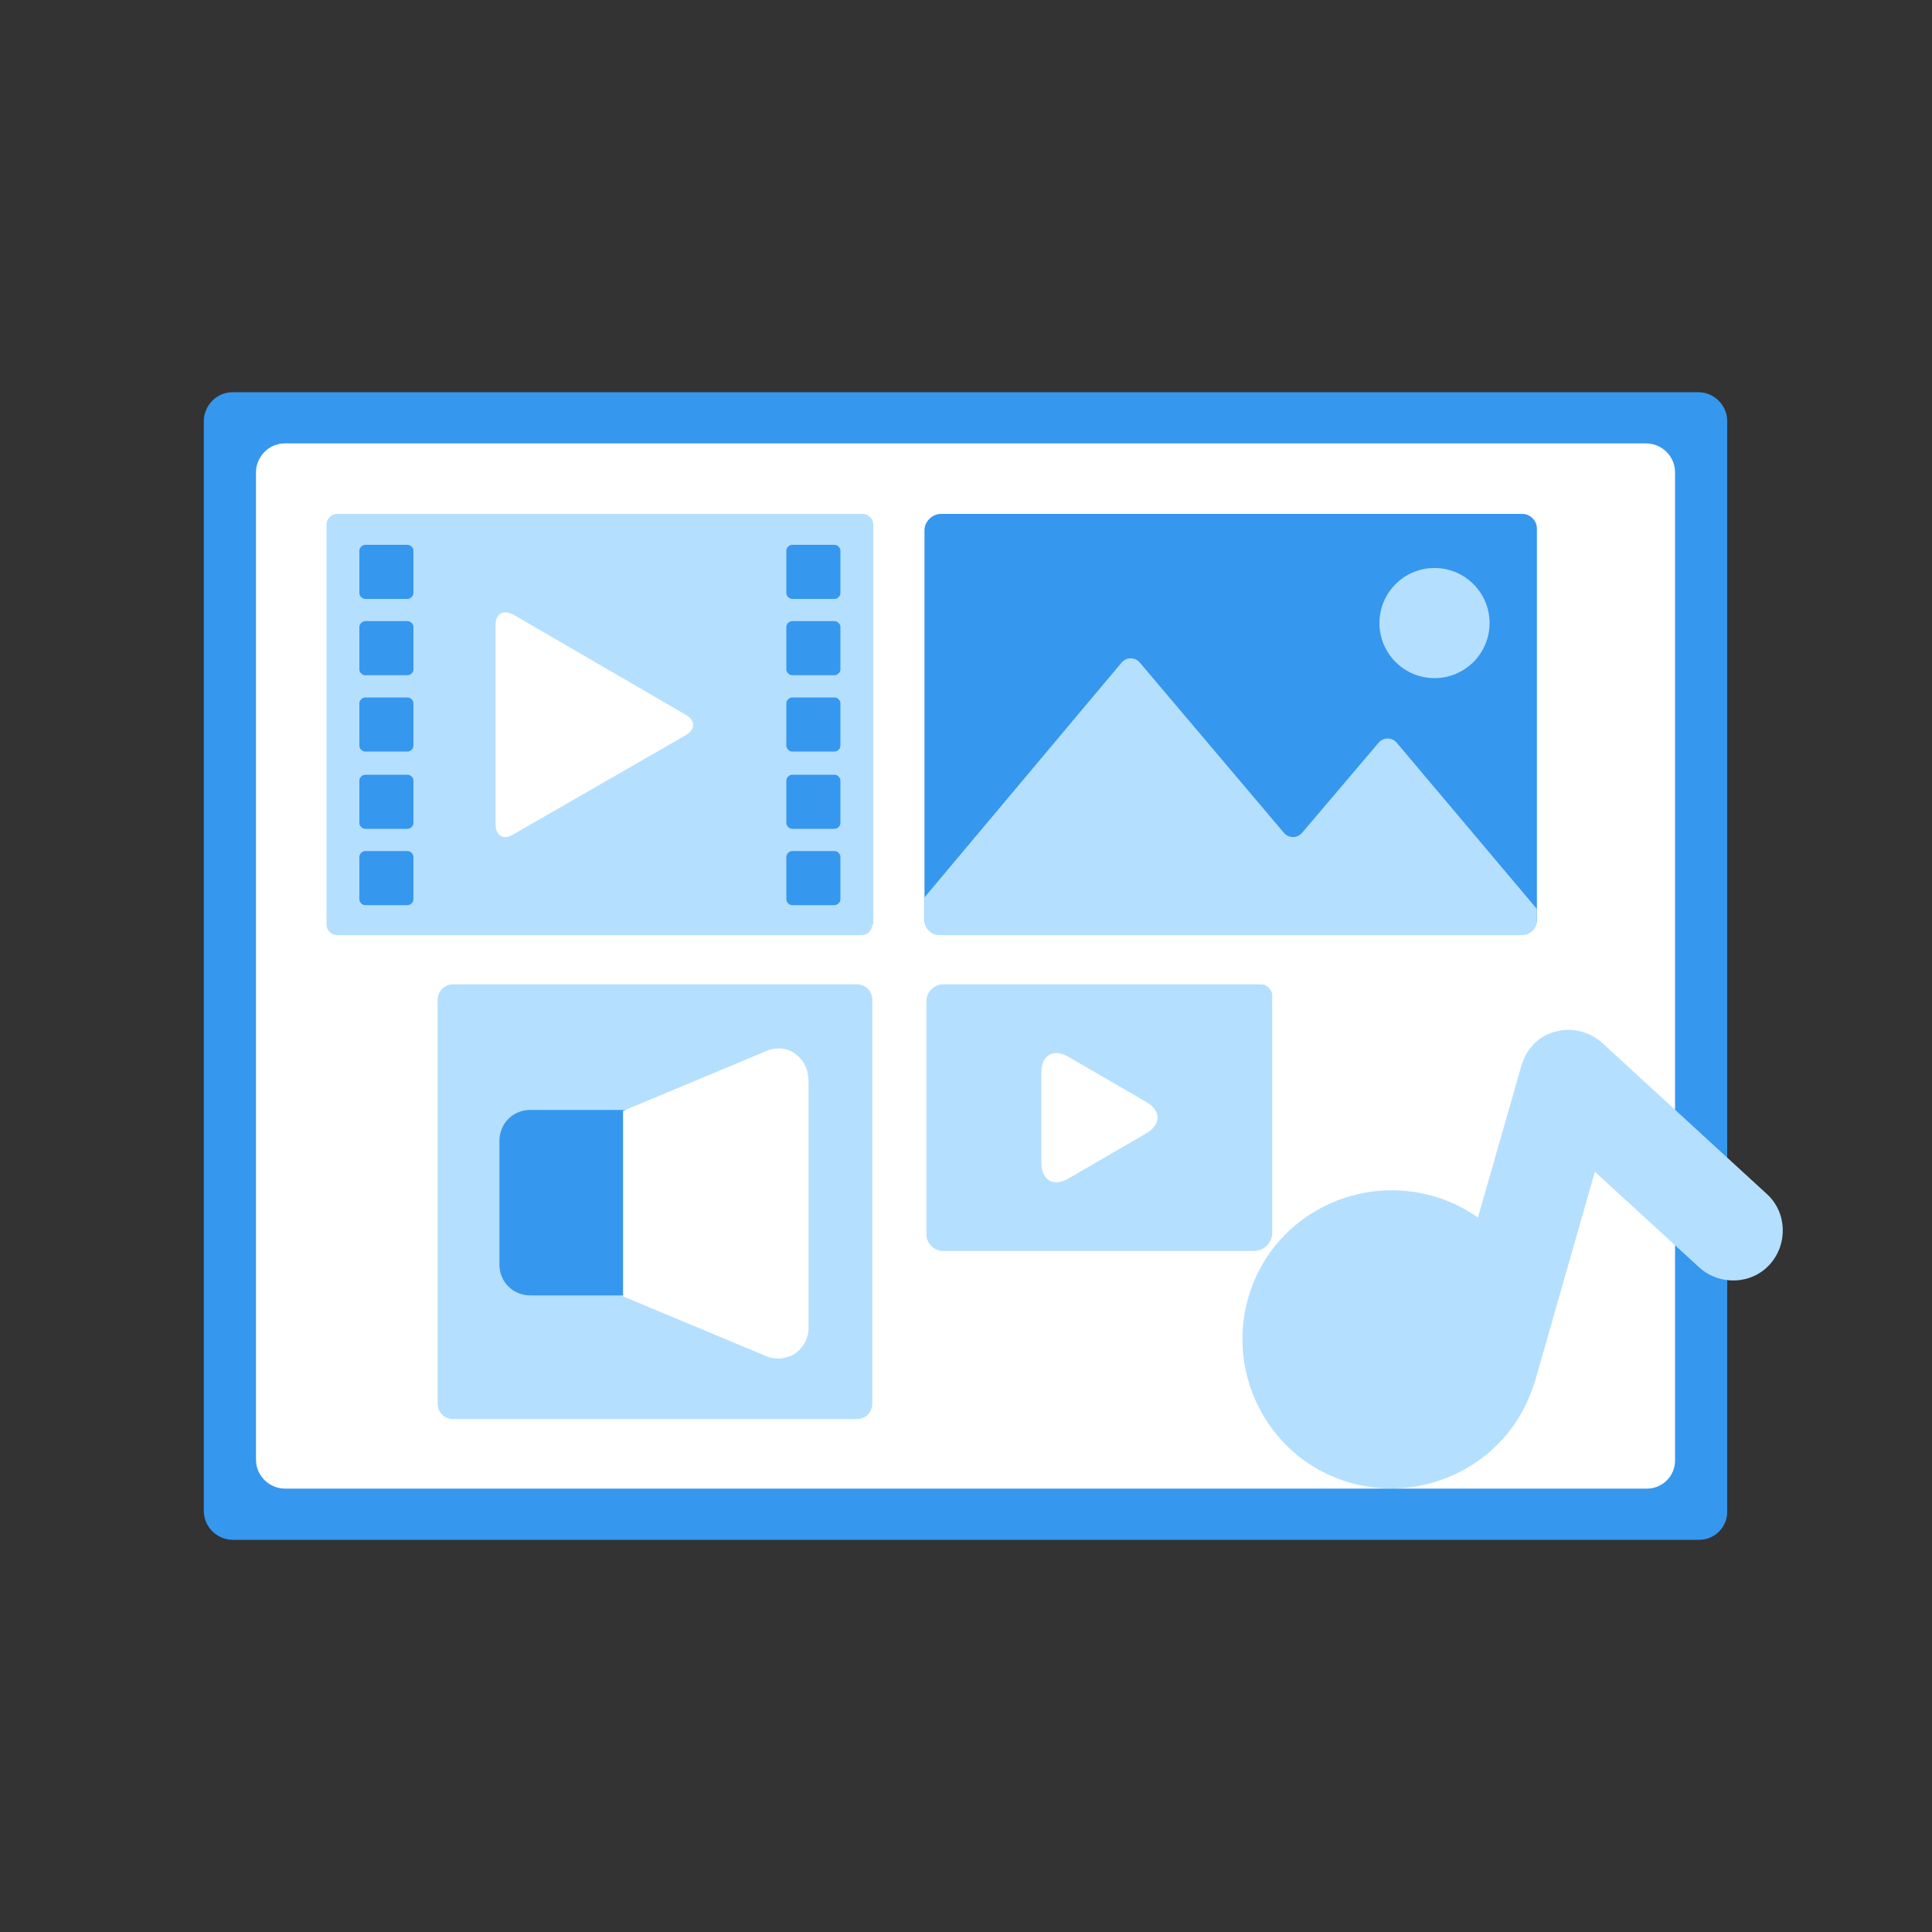 <svg xmlns="http://www.w3.org/2000/svg" viewBox="0 0 200 200"><rect x="0" y="0" width="200" height="200" fill="#333333" stroke="none"/><path d="M175.9 159.4H24.1c-1.6 0-3-1.3-3-3V43.6c0-1.6 1.3-3 3-3h151.7c1.6 0 3 1.3 3 3v112.9c0 1.6-1.3 2.9-2.9 2.9z" fill="#3697ee"/><path d="M170.5 154.1h-141c-1.6 0-3-1.3-3-3V48.9c0-1.6 1.3-3 3-3h140.9c1.6 0 3 1.3 3 3v102.3c0 1.6-1.3 2.9-2.9 2.9z" fill="#fff"/><path d="M152.5 146.4c-2.7-.8-4.3-3.6-3.5-6.4l8.5-29.7c.5-1.7 1.8-3.1 3.5-3.5 1.7-.5 3.6 0 4.9 1.2l17 15.6c2.1 1.9 2.2 5.2.3 7.3-1.9 2.1-5.2 2.2-7.3.3l-10.8-9.9-6.2 21.7c-.8 2.6-3.6 4.2-6.4 3.4z" fill="#b5dfff"/><path d="M139.8 153.5c-8.2-2.3-12.9-10.9-10.6-19.1s10.9-12.9 19.1-10.6 12.9 10.9 10.6 19.1-10.9 12.9-19.1 10.6z" fill="#b5dfff"/><path d="M157.6 53.2H97.4c-.9 0-1.7.8-1.7 1.7v40.3c0 .8.7 1.5 1.5 1.5h60.4c.8 0 1.5-.7 1.5-1.5V54.7c0-.8-.7-1.5-1.5-1.5z" fill="#3697ee"/><path d="M144.6 76.9c-.5-.6-1.4-.6-1.9 0l-7.9 9.3c-.5.6-1.4.6-1.9 0L118 68.6c-.5-.6-1.4-.6-1.9 0L95.7 92.9v2.4c0 .8.7 1.5 1.5 1.5h60.4c.8 0 1.5-.7 1.5-1.5v-1.2l-14.5-17.2z" fill="#b5dfff"/><circle cx="148.5" cy="64.5" r="5.7" fill="#b5dfff"/><path d="M90.3 95.7c0 .6-.5 1.1-1.1 1.1H34.9c-.6 0-1.1-.5-1.1-1.1V54.3c0-.6.5-1.1 1.1-1.1h54.4c.6 0 1.1.5 1.1 1.1v41.4z" fill="#b5dfff"/><path d="M51.3 64.7c0-1.2.8-1.6 1.8-1.1L71 74c1 .6 1 1.5 0 2.1L53.1 86.4c-1 .6-1.8.1-1.8-1.1V64.7z" fill="#fff"/><g fill="#3697ee"><path d="M87 61.4c0 .3-.3.6-.6.6H82c-.3 0-.6-.3-.6-.6V57c0-.3.3-.6.6-.6h4.4c.3 0 .6.3.6.6v4.4zM87 69.3c0 .3-.3.6-.6.6H82c-.3 0-.6-.3-.6-.6v-4.4c0-.3.3-.6.6-.6h4.4c.3 0 .6.3.6.6v4.4zM87 77.2c0 .3-.3.6-.6.6H82c-.3 0-.6-.3-.6-.6v-4.4c0-.3.3-.6.6-.6h4.4c.3 0 .6.3.6.6v4.4zM87 85.2c0 .3-.3.6-.6.6H82c-.3 0-.6-.3-.6-.6v-4.4c0-.3.3-.6.6-.6h4.4c.3 0 .6.3.6.6v4.4zM87 93.1c0 .3-.3.6-.6.6H82c-.3 0-.6-.3-.6-.6v-4.4c0-.3.3-.6.6-.6h4.4c.3 0 .6.3.6.6v4.4zM42.8 61.4c0 .3-.3.6-.6.6h-4.4c-.3 0-.6-.3-.6-.6V57c0-.3.3-.6.6-.6h4.4c.3 0 .6.3.6.6v4.4zM42.8 69.3c0 .3-.3.6-.6.6h-4.4c-.3 0-.6-.3-.6-.6v-4.4c0-.3.3-.6.6-.6h4.4c.3 0 .6.3.6.6v4.4zM42.8 77.2c0 .3-.3.6-.6.6h-4.4c-.3 0-.6-.3-.6-.6v-4.4c0-.3.3-.6.6-.6h4.4c.3 0 .6.3.6.6v4.4zM42.8 85.2c0 .3-.3.6-.6.6h-4.4c-.3 0-.6-.3-.6-.6v-4.4c0-.3.3-.6.6-.6h4.4c.3 0 .6.3.6.6v4.4zM42.8 93.1c0 .3-.3.6-.6.6h-4.4c-.3 0-.6-.3-.6-.6v-4.4c0-.3.3-.6.6-.6h4.4c.3 0 .6.3.6.6v4.4z"/></g><g><path d="M46.9 101.9h41.8c.9 0 1.6.7 1.6 1.6v41.8c0 .9-.7 1.6-1.6 1.6H46.9c-.9 0-1.6-.7-1.6-1.6v-41.8c0-.9.7-1.6 1.6-1.6z" fill="#b5dfff"/><path d="M67.7 134.1H54.9c-1.8 0-3.2-1.4-3.2-3.2v-12.8c0-1.8 1.4-3.2 3.2-3.2h12.8c1.8 0 3.2 1.4 3.2 3.2v12.8c0 1.8-1.4 3.2-3.2 3.2z" fill="#3697ee"/><path d="M82.2 109c-.9-.6-2.1-.6-3.1-.1L64.5 115v19.2l14.6 6.1c1 .5 2.2.4 3.1-.1.9-.6 1.5-1.6 1.5-2.7v-25.6c0-1.3-.6-2.3-1.5-2.9z" fill="#fff"/></g><g><path d="M130.6 101.9h-33c-.9 0-1.7.8-1.7 1.7v24.2c0 .9.8 1.7 1.7 1.7h32.2c1 0 1.9-.8 1.9-1.9v-24.7c-.1-.5-.6-1-1.1-1z" fill="#b5dfff"/><path d="M107.8 111c0-1.8 1.3-2.5 2.8-1.6l8.1 4.7c1.5.9 1.5 2.3 0 3.2l-8.1 4.7c-1.5.9-2.8.2-2.8-1.6V111z" fill="#fff"/></g></svg>